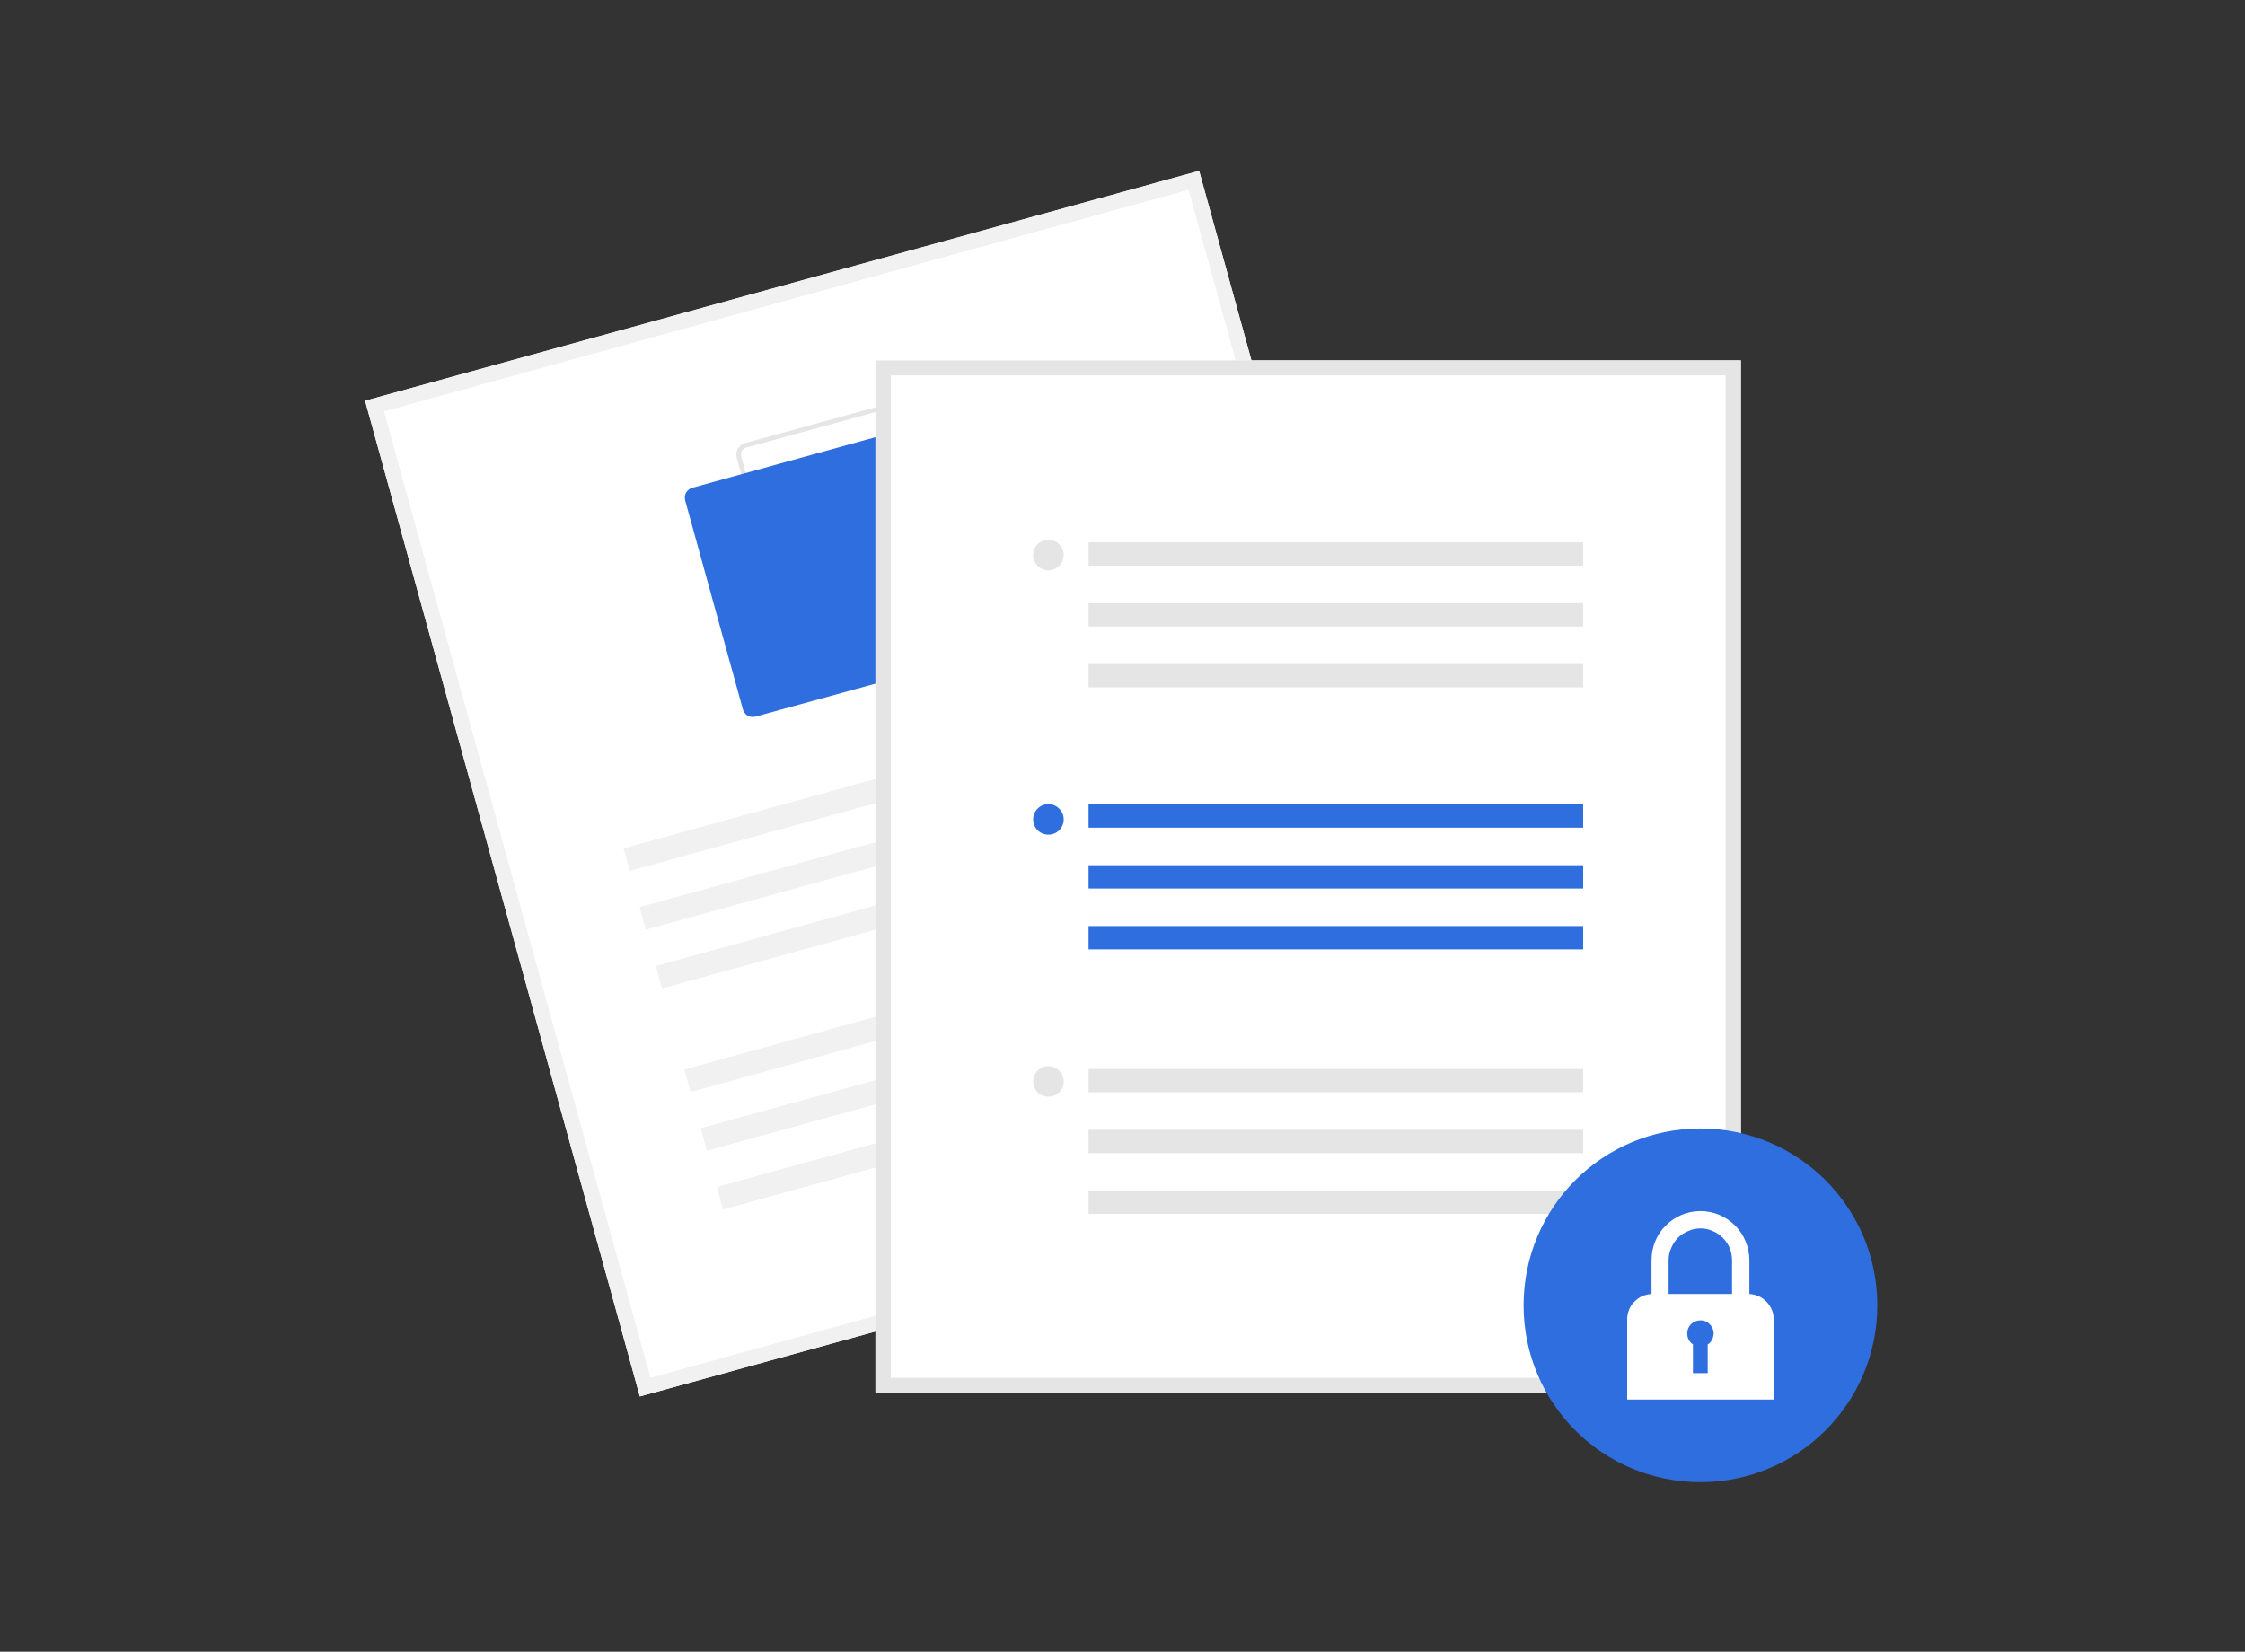 <svg version="1.2" xmlns="http://www.w3.org/2000/svg" viewBox="0 0 867 638" width="867" height="638">
	<rect x="0" y="0" width="867" height="638" fill="#333333" stroke="none"/>
	<title>undraw_secure_files_re_6vdh-svg</title>
	<style>
		.s0 { display: none;fill: #f1f1f1 } 
		.s1 { display: none;fill: #ffb7b7 } 
		.s2 { display: none;fill: #2f2e41 } 
		.s3 { display: none;fill: #cbcbcb } 
		.s4 { fill: #ffffff } 
		.s5 { fill: #f1f1f1 } 
		.s6 { fill: #e5e5e5 } 
		.s7 { fill: #2e6edf } 
	</style>
	<path id="Layer" class="s0" d="m805 637.1v-72.4c0 0 28.2 51.3 0 72.4z"/>
	<path id="Layer" class="s0" d="m806.7 637l-53.2-48.9c0 0 56.8 13.9 53.2 48.9z"/>
	<path id="Layer" class="s1" d="m576.5 446c-0.1-1.4 0.1-2.7 0.5-3.9 0.5-1.3 1.2-2.4 2.1-3.4 1-0.9 2.1-1.6 3.4-2.1 1.2-0.4 2.6-0.6 3.9-0.5l9.6-18.4 12.6 3.1-13.9 25.8c-0.4 2.2-1.5 4.2-3.2 5.7-1.8 1.4-3.9 2.1-6.2 2.1-2.2-0.1-4.3-1-6-2.6-1.6-1.5-2.6-3.6-2.8-5.8z"/>
	<path id="Layer" class="s1" d="m633.9 625.5h-10.7l-5.1-41.1h15.8v41.1z"/>
	<path id="Layer" class="s2" d="m636.6 635.9h-34.4v-0.5c0-1.7 0.4-3.5 1.1-5.1 0.6-1.6 1.6-3.1 2.9-4.3 1.2-1.3 2.7-2.3 4.3-2.9 1.6-0.7 3.4-1.1 5.1-1.1h21z"/>
	<path id="Layer" class="s1" d="m719.5 617.6l-10.2 2.8-15.7-38.3 15.1-4.2 10.8 39.7z"/>
	<path id="Layer" class="s2" d="m724.9 626.8l-33.2 9.1-0.1-0.5c-0.4-1.7-0.6-3.4-0.3-5.2 0.2-1.7 0.8-3.4 1.6-4.9 0.9-1.5 2.1-2.9 3.4-4 1.4-1 3-1.8 4.7-2.3l20.3-5.5z"/>
	<path id="Layer" class="s2" d="m614.4 448l-5.3 80.7 11.4 90.6 18.7-5.7 0.8-80.9 15-46.7 44.3 124.6 20.2-7.5-16.7-80.9-9.5-75.9-78.9 1.7z"/>
	<path id="Layer" class="s3" d="m666.1 306.3l-31.5 4.7-11.3 11.2-3.6 40.3 2.2 35.7-9.1 63c0 0 22.9-12.8 40.7 3.2 17.8 15.9 42.6 2.8 43.2-7.8z"/>
	<path id="Layer" class="s2" d="m650.1 356.9v-0.1l15.6-50.9 0.2-0.1c1.2 0 27.4-1.6 33.2 11.4h0.1l-1.8 53 2.4 83-48.5 10.5-0.3 0.1z"/>
	<path id="Layer" class="s2" d="m632.8 353.4l2.8-43.3c-20.4 1.3-20.1 15.8-20 16.4l-0.3 64.7-4.1 69.1 14.9-1.1z"/>
	<path id="Layer" class="s2" d="m586.7 432l18.2-42 12.6-23.3 6.6 41.9-22.9 34.4z"/>
	<path id="Layer" class="s1" d="m661.6 416.5c0.3-1.3 0.9-2.5 1.7-3.6 0.8-1 1.8-1.9 3-2.5 1.1-0.6 2.4-1 3.8-1.1 1.3 0 2.6 0.2 3.8 0.7l14.7-14.8 11.1 6.7-20.9 20.6c-1 2-2.7 3.6-4.8 4.5-2 0.8-4.3 0.9-6.5 0.1-2.1-0.7-3.8-2.2-4.9-4.1-1.1-2-1.5-4.3-1-6.5z"/>
	<path id="Layer" class="s2" d="m673.9 404.6l29.8-32.7-19.7-28.1 2-13.8 11.6-14.4 0.3 0.3c1.2 1.6 30.3 39.5 31.2 53.8 0.8 14.4-41.1 50.7-42.8 52.3l-0.3 0.2z"/>
	<path id="Layer" class="s1" d="m647.9 302.8c-11.7 0-21.2-9.5-21.2-21.2 0-11.7 9.5-21.2 21.2-21.2 11.7 0 21.2 9.5 21.2 21.2 0 11.7-9.5 21.2-21.2 21.2z"/>
	<path id="Layer" class="s2" d="m667.8 264.7l1.1-2.1-5.2-2.6c0 0-5.7-9.2-16-6.6-10.3 2.6-15 4.1-15 4.1l-5.1 2.6 2.6 2.6-4.7 1.6 3.1 1.5-3.6 2.1 2 10.6c0 0 3.2-8 9.4-5 6.2 3.1 17.5-1.6 17.5-1.6l9.9 19.1c0 0 2-6.7 5.6-4.9 0 0 9.3-14.7-1.6-21.4z"/>
	<path id="Layer" class="s4" d="m569.2 450.6l-322.1 88.8-106.1-384.6 322.1-88.8z"/>
	<path id="Layer" fill-rule="evenodd" class="s5" d="m569.2 450.6l-322.1 88.8-106.1-384.6 322.1-88.8zm-318 81.6l310.8-85.7-103-373.2-310.7 85.6z"/>
	<path id="Layer" fill-rule="evenodd" class="s6" d="m393 238.3l-80.7 22.3q-0.9 0.2-1.8 0.1-0.8-0.1-1.6-0.6-0.8-0.4-1.3-1.1-0.6-0.7-0.8-1.5l-22.3-80.8q-0.2-0.8-0.1-1.7 0.1-0.9 0.5-1.7 0.5-0.7 1.2-1.3 0.7-0.5 1.5-0.8l80.8-22.2q0.8-0.3 1.7-0.2 0.9 0.1 1.7 0.6 0.7 0.4 1.3 1.1 0.5 0.7 0.7 1.6l22.3 80.7q0.2 0.9 0.1 1.7-0.1 0.9-0.5 1.7-0.4 0.8-1.1 1.3-0.7 0.6-1.6 0.8zm-104.9-65.4q-0.5 0.2-0.9 0.5-0.4 0.3-0.7 0.8-0.3 0.5-0.3 1-0.1 0.5 0 1l22.3 80.8q0.1 0.5 0.5 0.9 0.3 0.4 0.8 0.7 0.4 0.3 1 0.3 0.5 0.1 1-0.1l80.7-22.2q0.5-0.2 1-0.5 0.4-0.3 0.6-0.8 0.3-0.4 0.4-1 0-0.5-0.1-1l-22.3-80.8q-0.1-0.5-0.4-0.9-0.4-0.4-0.8-0.7-0.5-0.2-1-0.3-0.5-0.1-1.1 0.1z"/>
	<path id="Layer" class="s7" d="m372.5 254.6l-80.7 22.2q-0.8 0.2-1.6 0.1-0.8-0.1-1.4-0.4-0.7-0.4-1.2-1.1-0.5-0.6-0.7-1.4l-22.3-80.7q-0.2-0.8-0.1-1.6 0.1-0.8 0.5-1.5 0.4-0.6 1-1.1 0.6-0.5 1.4-0.7l80.7-22.3q0.8-0.2 1.6-0.1 0.8 0.1 1.5 0.5 0.7 0.4 1.2 1 0.5 0.6 0.7 1.4l22.2 80.7q0.2 0.8 0.1 1.6-0.1 0.8-0.4 1.5-0.4 0.7-1.1 1.2-0.6 0.5-1.4 0.7z"/>
	<path id="Layer" class="s5" d="m240.8 327.7l225.3-62.1 2.4 8.7-225.3 62.1z"/>
	<path id="Layer" class="s5" d="m247 350.4l225.3-62.1 2.4 8.7-225.3 62.1z"/>
	<path id="Layer" class="s5" d="m253.3 373.1l225.3-62.1 2.4 8.7-225.3 62.1z"/>
	<path id="Layer" class="s5" d="m264.3 413.1l225.3-62.2 2.4 8.8-225.3 62.1z"/>
	<path id="Layer" class="s5" d="m270.6 435.8l225.3-62.1 2.4 8.7-225.3 62.1z"/>
	<path id="Layer" class="s5" d="m276.8 458.5l225.3-62.1 2.4 8.7-225.3 62.1z"/>
	<path id="Layer" class="s4" d="m672.3 538.1h-334.2v-398.9h334.2z"/>
	<path id="Layer" fill-rule="evenodd" class="s6" d="m672.3 538.1h-334.2v-398.9h334.2zm-328.3-5.9h322.4v-387.2h-322.4z"/>
	<path id="Layer" class="s7" d="m420.4 310.7h191v9h-191z"/>
	<path id="Layer" class="s7" d="m420.4 334.2h191v9h-191z"/>
	<path id="Layer" class="s7" d="m420.4 357.7h191v9h-191z"/>
	<path id="Layer" class="s7" d="m404.9 322.4c-3.3 0-5.9-2.6-5.9-5.9 0-3.2 2.6-5.9 5.9-5.9 3.2 0 5.9 2.7 5.9 5.9 0 3.3-2.7 5.9-5.9 5.9z"/>
	<path id="Layer" class="s6" d="m420.4 209.5h191v9h-191z"/>
	<path id="Layer" class="s6" d="m420.4 233h191v9h-191z"/>
	<path id="Layer" class="s6" d="m420.4 256.5h191v9h-191z"/>
	<path id="Layer" class="s6" d="m404.9 220.3c-3.3 0-5.9-2.7-5.9-5.9 0-3.3 2.6-5.9 5.9-5.9 3.2 0 5.9 2.6 5.9 5.9 0 3.2-2.7 5.9-5.9 5.9z"/>
	<path id="Layer" class="s6" d="m420.4 412.9h191v9h-191z"/>
	<path id="Layer" class="s6" d="m420.4 436.4h191v9h-191z"/>
	<path id="Layer" class="s6" d="m420.4 459.8h191v9.1h-191z"/>
	<path id="Layer" class="s6" d="m404.9 423.6c-3.3 0-5.9-2.6-5.9-5.9 0-3.2 2.6-5.9 5.9-5.9 3.2 0 5.9 2.7 5.9 5.9 0 3.3-2.7 5.9-5.9 5.9z"/>
	<path id="Layer" class="s7" d="m656.7 572.5c-37.8 0-68.3-30.5-68.3-68.3 0-37.8 30.5-68.3 68.3-68.3 37.7 0 68.3 30.5 68.3 68.3 0 37.8-30.6 68.3-68.3 68.3z"/>
	<path id="Layer" fill-rule="evenodd" class="s4" d="m679.2 500.7c1.2 0.5 2.2 1.3 3.1 2.2 0.8 0.9 1.5 1.9 2 3.1 0.5 1.2 0.7 2.4 0.7 3.7v30.9h-56.6v-30.9c0-1.3 0.2-2.5 0.7-3.7 0.4-1.2 1.1-2.2 2-3.1 0.9-0.9 1.9-1.7 3-2.2 1.2-0.5 2.4-0.8 3.7-0.9v-13c0-5 1.9-9.9 5.5-13.4 3.5-3.6 8.4-5.6 13.4-5.6 5 0 9.8 2 13.4 5.6 3.5 3.5 5.5 8.4 5.5 13.4v13c1.3 0.1 2.5 0.4 3.6 0.9zm-27.2-25.2c-1.5 0.6-2.8 1.5-4 2.6-1.1 1.2-2 2.5-2.6 4-0.7 1.5-1 3.1-1 4.7v13h24.5v-13c0-1.6-0.3-3.2-0.9-4.7-0.6-1.5-1.5-2.8-2.7-4-1.1-1.1-2.4-2-3.9-2.6-1.5-0.7-3.1-1-4.7-1-1.6 0-3.2 0.3-4.7 1z"/>
	<path id="Layer" class="s7" d="m661.8 515.1c0-1.8-1-3.4-2.5-4.4-1.5-0.9-3.4-0.9-5-0.1-1.6 0.8-2.6 2.4-2.7 4.2-0.1 1.8 0.7 3.5 2.2 4.5v11.1h5.7v-11.1q0.6-0.3 1-0.8 0.4-0.5 0.7-1 0.3-0.6 0.4-1.2 0.2-0.6 0.2-1.2z"/>
	<path id="Layer" class="s3" d="m865.5 636.7h-381q-0.4-0.1-0.7-0.3-0.3-0.3-0.3-0.7 0-0.5 0.3-0.8 0.3-0.2 0.7-0.2h381q0.4 0 0.7 0.2 0.3 0.3 0.3 0.8 0 0.4-0.3 0.7-0.3 0.2-0.7 0.3z"/>
</svg>